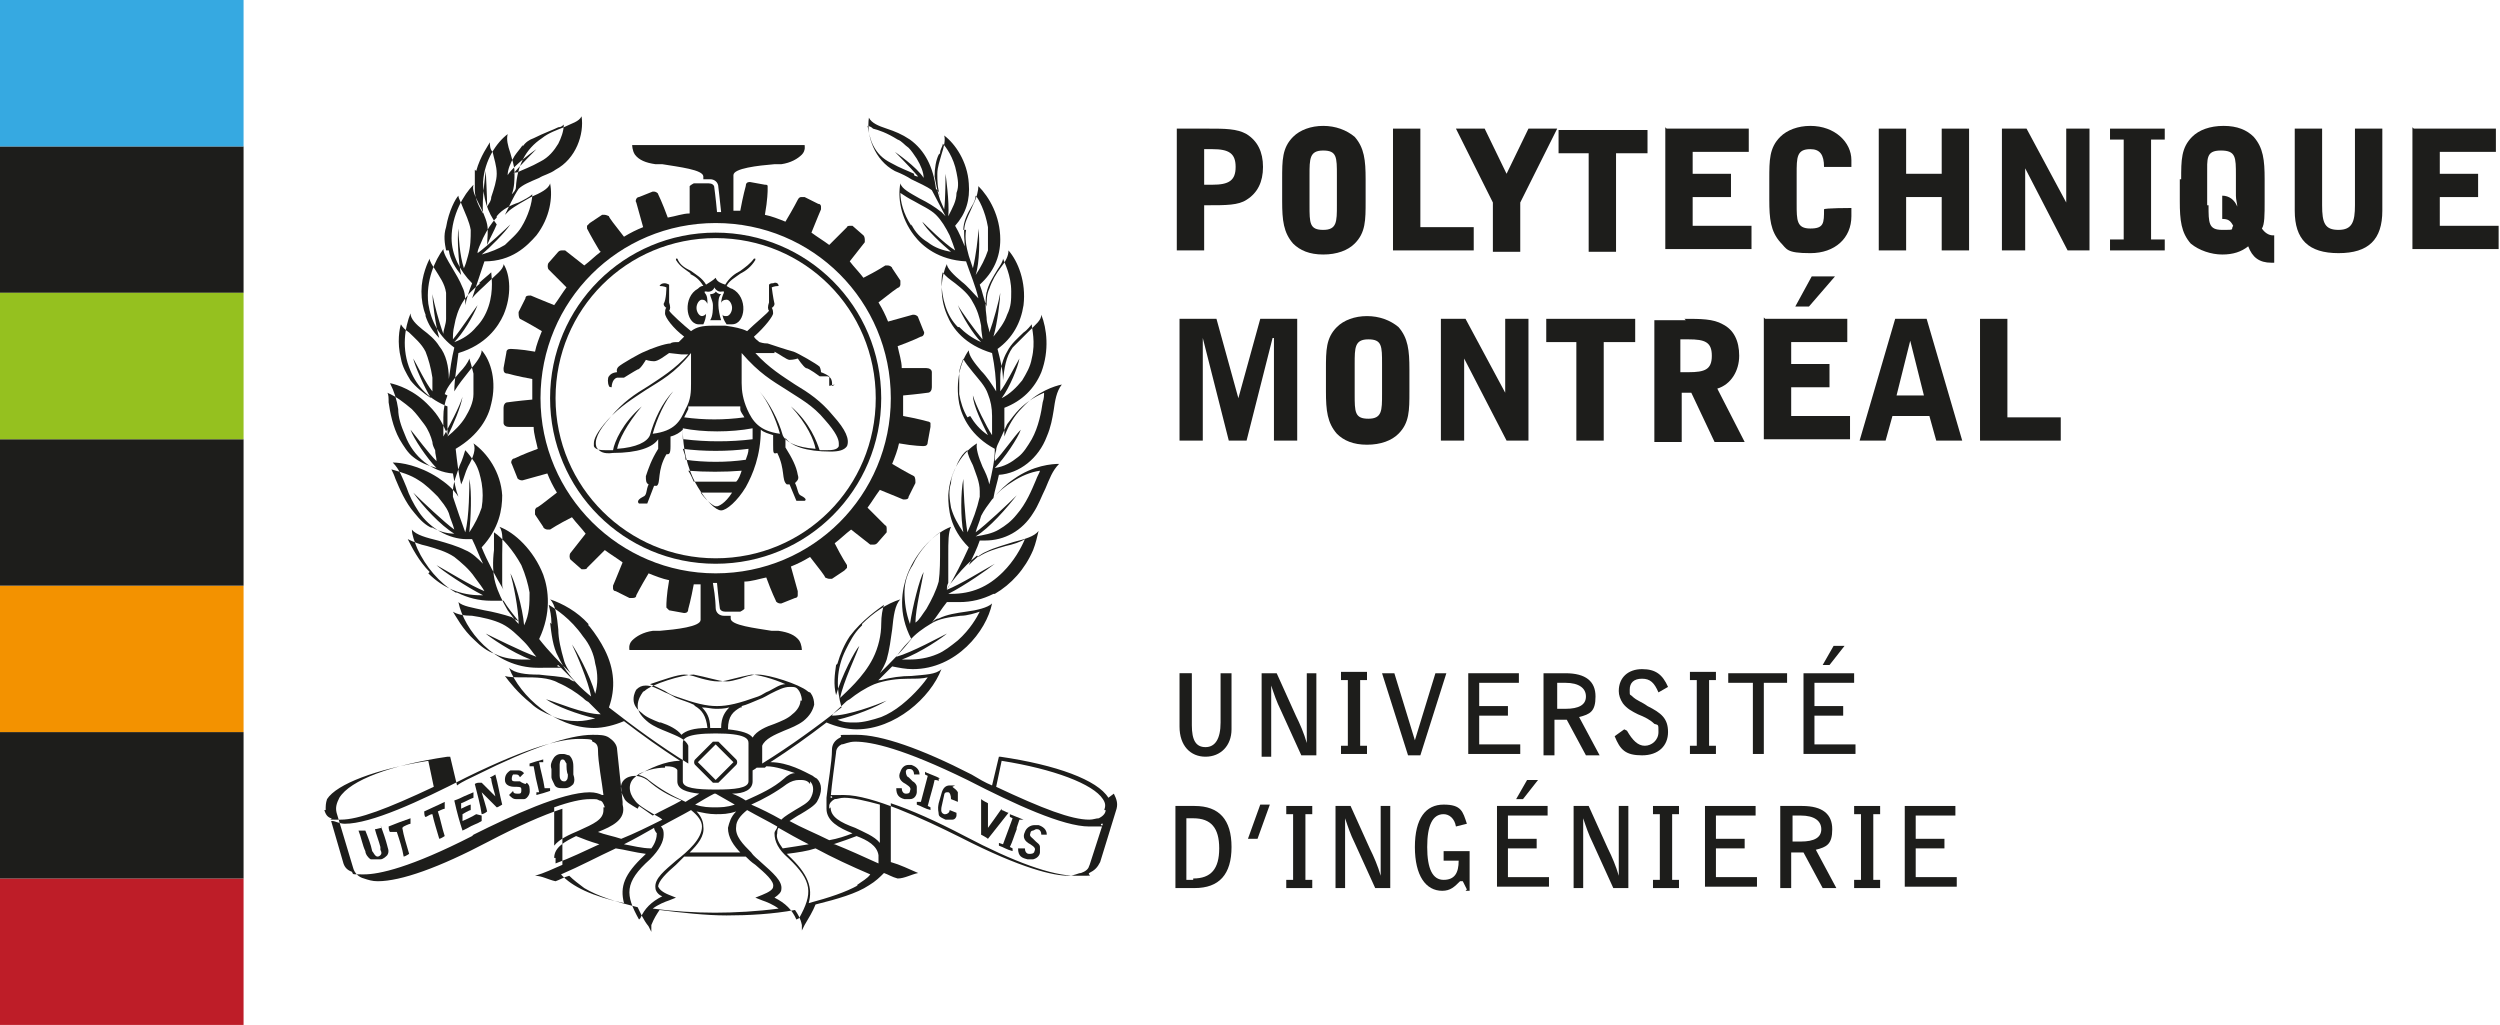 <?xml version="1.0" encoding="UTF-8"?>
<svg id="Calque_1" xmlns="http://www.w3.org/2000/svg" version="1.1" viewBox="0 0 182.7 74.9">
  <!-- Generator: Adobe Illustrator 29.3.1, SVG Export Plug-In . SVG Version: 2.1.0 Build 151)  -->
  <defs>
    <style>
      .st0 {
        fill: #be1d28;
      }

      .st1 {
        fill: #f39200;
      }

      .st2 {
        fill: #1d1d1b;
      }

      .st3 {
        fill: #36a9e1;
      }

      .st4 {
        fill: #95c11f;
      }
    </style>
  </defs>
  <rect class="st0" y="64.2" width="17.8" height="10.7"/>
  <rect class="st2" y="53.5" width="17.8" height="10.7"/>
  <rect class="st1" y="42.8" width="17.8" height="10.7"/>
  <rect class="st2" y="32.1" width="17.8" height="10.7"/>
  <rect class="st2" y="10.7" width="17.8" height="10.7"/>
  <rect class="st3" width="17.8" height="10.7"/>
  <rect class="st4" y="21.4" width="17.8" height="10.7"/>
  <g>
    <path class="st2" d="M52.3,21.3s0,0,0,0c0,.1-.2.2-.4.2,0,.2.2.5.2.8s0,.8-.2,1.1c.2,0,.4,0,.4,0,0,0,.2,0,.4,0-.1-.3-.2-.8-.2-1.1s0-.6.2-.8c-.2,0-.3-.1-.4-.2Z"/>
    <path class="st2" d="M50.4,20c.4.2.7.4,1,.9-.1,0-.2,0-.4.2-1.1.6-.9,2.5,0,2.6.1,0,.3,0,.4,0,.1-.2.2-.5.2-.8,0,.1-.2.2-.3.2-.2,0-.4-.3-.4-.6s.2-.6.4-.6.3.1.4.3c0-.3,0-.6-.2-.8,0,0,0,0,0-.1,0,0,0,0,.1,0,.4.1.6-.2.6-.3,0,0,0,0,0,0s0,0,0,0c0,0,.2.4.6.3,0,0,0,0,.1,0,0,0,0,0,0,.1-.1.2-.2.5-.2.8,0-.2.2-.3.4-.3.2,0,.4.3.4.6s-.2.6-.4.6-.3,0-.3-.2c0,.3.1.5.3.8.1,0,.3,0,.4,0,1,0,1.2-2,0-2.6-.1,0-.2-.1-.4-.2.2-.4.6-.6,1-.9.4-.2.8-.5,1.1-1,0,0,0-.1,0-.1,0,0-.1,0-.1,0-.3.4-.6.6-1,.9-.4.2-.8.5-1.1,1-.3-.1-.6-.2-.7-.5,0,0,0,0,0,0-.2.2-.4.3-.7.5-.3-.5-.7-.7-1.1-1-.4-.2-.8-.4-1-.9,0,0,0,0-.1,0,0,0,0,0,0,.1.3.5.7.7,1.1,1Z"/>
    <path class="st2" d="M60.6,28.2c0-.1,0-.5,0-.7-.3-.2-.6-.3-.6-.3,0,0,0-.2-.1-.4-.2-.2-1.6-1-1.9-1.1-.4-.1-1.6-.5-1.9-.6-.1,0-.3,0-.6-.1-.1-.1-.3-.2-.4-.4.8-.7,1.4-1.5,1.4-1.7,0-.3-.1-.4-.1-.4,0,0,.2-.1.2-.3-.1-.4-.2-1.2-.2-1.2,0,0,.2-.1.5-.1,0-.2-.2-.3-.4-.2-.1,0-.2,0-.3.1,0,0,0,.3,0,.4s0,.7,0,.9c-.1.3-.1.5,0,.6,0,.1-1.1,1-1.6,1.5-.4-.2-.9-.3-1.6-.4h0s-.4,0-.4,0h-.5c-.8,0-1.2.1-1.6.4-.5-.4-1.5-1.3-1.6-1.5.1-.1.1-.3,0-.6,0-.2,0-.8,0-.9s0-.3,0-.4c0,0-.2-.1-.3-.1-.1,0-.3,0-.4.2.3,0,.5.1.5.1,0,0,0,.9-.2,1.2,0,.2.2.3.2.3,0,0-.1,0-.1.4,0,.3.6,1.1,1.4,1.7-.1.1-.2.2-.4.4-.3,0-.5,0-.6.1-.4,0-1.5.4-1.9.6-.3.1-1.7.9-1.9,1.1-.2.2-.1.4-.1.4,0,0-.4,0-.6.3-.1.1-.1.5,0,.7,0,.1.2.1.2.1,0,0,0-.6.4-.7.3,0,.5,0,.5,0,0,0,.8-.5,1-.6.2,0,.6-.7.6-.7,0,0,.3.1.6.1s.8-.4,1.1-.6h0c0,0,.9.1.9.1,0,0,.1,0,.2,0s.2,0,.3,0c-1,1.1-2,1.7-2.9,2.3-1,.6-1.9,1.2-2.8,2.3-.9,1-1.2,1.7-1,2.2.2.3.5.5,1.2.4,1.8,0,2.9-.4,3.3-1,0,.2,0,.4,0,.7-.5.8-.7,1.4-.9,2,0,.3,0,.5.2.6-.2.4-.1.8-.4.9-.6.3-.3.5-.3.5h.6c0,0,.5-1.3.5-1.3,0,0,0,0,.2,0,.3-.2,0-1.1.7-2.3.2,0,.3,0,.3-.6,0-.2,0-.5,0-.7.4-.1.7-.3.9-.5,0,1.9.6,3.4,1.1,4.2.6,1,1.3,1.7,1.7,1.7s1.2-.7,1.8-1.7c.5-.9,1.1-2.3,1.1-4.2.2.2.6.3.9.4,0,.3,0,.5,0,.7,0,.6,0,.7.3.6.6,1.2.3,2,.7,2.3,0,0,.2,0,.2,0l.5,1.2h.6c0,0,.3-.1-.3-.4-.2-.1-.2-.5-.4-.9.2-.2.3-.3.2-.6-.1-.6-.4-1.2-.9-2,0-.2,0-.5,0-.7.4.6,1.5,1,3.3,1,.6,0,1-.1,1.2-.4.2-.5-.1-1.2-1-2.2-.9-1.1-1.8-1.7-2.8-2.3-.9-.6-1.9-1.2-2.9-2.3.2,0,.4,0,.5,0h.9s0-.1,0-.1c.4.2.9.6,1.1.6.3,0,.6-.1.6-.1,0,0,.4.6.6.7.2,0,1,.6,1,.6,0,0,.2,0,.5,0,.5,0,.4.7.4.7,0,0,.1,0,.2-.1ZM52.3,29.7c.6,0,1.1,0,1.6,0h.2c0,0,0,.2,0,.2,0,.2.2.4.3.6-1.5.2-2.9.2-4.4,0,.1-.2.2-.4.3-.6,0,0,0-.1,0-.2h.2c.5,0,1,0,1.6,0ZM49.9,32.1c0-.3,0-.5,0-.8,1.5.3,3.5.3,5.1,0,0,.3,0,.6,0,.8-1.6.2-3.4.2-5,0ZM54.7,32.8c0,.3-.1.5-.2.8-1.4.2-3,.2-4.4,0,0-.3-.1-.5-.2-.8,1.5.2,3.3.2,4.8,0ZM45.1,32.8c.1-.6.7-1.8,1.8-3.1,0,0,0,0,0,0,0,0,0,0,0,0-1.4,1.2-2,2.6-2.1,3.2-.1,0-.3,0-.5,0-.3,0-.8,0-.9-.3,0,0,0,0,0-.2,0-.3.2-.8,1-1.7.9-1,1.9-1.6,2.8-2.2,1.1-.7,2.1-1.2,3.3-2.7,0,.2,0,.5,0,.6,0,.3,0,.5,0,.8,0,.3,0,.5,0,.8,0,.6,0,1.2-.4,1.9-.4.9-.8,1.6-2.4,1.8.3-1.1.9-2.4,1.5-3.1,0,0,0,0,0,0,0,0,0,0,0,0-.8.8-1.4,2.1-1.7,3.2,0,0,0,0,0,0-.2.5-1,.9-2.4,1ZM52.3,37c-.1,0-.6-.3-1.1-1,.7,0,1.6,0,2.3,0-.5.8-1,1-1.1,1ZM53.9,35.2c-1.1,0-2.1,0-3.2,0-.1-.2-.2-.5-.4-.8,1.2.1,2.7.1,3.9,0-.1.3-.2.6-.4.8ZM57.5,28.5c.9.6,1.9,1.1,2.8,2.2.8.9,1,1.4,1,1.7s0,.1,0,.2c-.1.3-.6.3-.9.3-.2,0-.3,0-.5,0-.2-.6-.7-2-2.1-3.2,0,0,0,0,0,0,0,0,0,0,0,0,1.2,1.3,1.7,2.5,1.8,3.1-1.4-.1-2.2-.5-2.4-1s0,0,0,0c-.3-1.1-1-2.4-1.7-3.2,0,0,0,0,0,0,0,0,0,0,0,0,.6.7,1.2,2,1.5,3.1-1.5-.2-2-.9-2.4-1.8-.3-.7-.4-1.3-.4-1.9s0-.5,0-.8c0-.3,0-.5,0-.8s0-.4,0-.6c1.3,1.5,2.2,2,3.3,2.7Z"/>
    <path class="st2" d="M52.3,17c-6.7,0-12.1,5.4-12.1,12.1s5.4,12.1,12.1,12.1,12.1-5.4,12.1-12.1-5.4-12.1-12.1-12.1ZM52.3,40.8c-6.4,0-11.7-5.2-11.7-11.7s5.2-11.7,11.7-11.7,11.7,5.2,11.7,11.7-5.2,11.7-11.7,11.7Z"/>
    <path class="st2" d="M52.1,57.2c0,0,.1,0,.2,0s.2,0,.2,0l1.3-1.3c.1-.1.1-.3,0-.4l-1.3-1.3c0,0-.1,0-.2,0s-.2,0-.2,0l-1.3,1.3c-.1.1-.1.3,0,.4l1.3,1.3ZM52.3,54.4l1.3,1.3-1.3,1.3-1.3-1.3,1.3-1.3Z"/>
    <path class="st2" d="M43.9,18.4c-.4.3-.8.7-1.2,1-.9-.7-1.4-1.1-1.4-1.1,0,0-.1,0-.2,0s-.2,0-.3.1l-.7.8c-.1.1-.1.4,0,.5,0,0,.5.5,1.3,1.3-.3.4-.6.9-.9,1.3-1-.4-1.7-.7-1.7-.7,0,0,0,0-.1,0-.1,0-.3,0-.3.2l-.5,1c0,.2,0,.4.1.5,0,0,.6.3,1.6.9-.2.5-.4,1-.5,1.5-1.1-.2-1.8-.2-1.8-.2,0,0,0,0,0,0-.2,0-.3.1-.3.3l-.2,1.1c0,.2,0,.4.3.4,0,0,.7.2,1.8.4,0,.5,0,1,0,1.5-1.1.1-1.8.2-1.8.2-.2,0-.3.2-.3.4v1.1c0,.2.2.3.4.3h0s.7,0,1.8,0c0,.5.2,1.1.3,1.6-1.1.4-1.7.7-1.7.7-.2,0-.3.3-.2.4l.4,1c0,.1.2.2.3.2s0,0,.1,0c0,0,.7-.2,1.8-.5.2.5.4.9.7,1.4-.9.7-1.4,1.1-1.5,1.1,0,0-.1.1-.1.2,0,0,0,.2,0,.3l.6.9c0,.1.2.2.3.2s.1,0,.2,0c0,0,.6-.4,1.6-.9.3.4.7.8,1,1.2-.7.9-1.1,1.4-1.1,1.4-.1.1-.1.4,0,.5l.8.7c0,0,.2,0,.2,0s.2,0,.2-.1c0,0,.5-.5,1.3-1.3.4.3.9.6,1.3.9-.4,1-.7,1.7-.7,1.7,0,0,0,.2,0,.2,0,0,0,.2.2.2l1,.5c0,0,.1,0,.2,0,.1,0,.3,0,.3-.2,0,0,.3-.6.9-1.6.5.2,1,.4,1.5.5-.2,1.1-.2,1.8-.2,1.8,0,0,0,.2,0,.2,0,0,.1.1.2.2l1.1.2s0,0,0,0c.2,0,.3-.1.3-.3,0,0,.2-.7.4-1.8.2,0,.3,0,.5,0v2.6c0,.5-1.8.7-3,.8h-.5c-.7.1-1.2.4-1.5.7-.3.3-.2.7-.2.7h12.6s0-.4-.2-.7c-.3-.4-.8-.6-1.5-.7h-.5c-1.2-.2-3-.4-3-.9v-.2h-.5s0,0,0,0c-.3,0-.6-.2-.6-.6,0,0,0-.7-.2-1.8,0,0,.2,0,.3,0,.1,1.1.2,1.8.2,1.8,0,.2.2.3.4.3h1.1c0,0,.2-.1.3-.2,0,0,0-.1,0-.2,0,0,0-.7,0-1.8.5,0,1.1-.2,1.6-.3.4,1.1.7,1.7.7,1.7,0,.1.2.2.3.2s0,0,.1,0l1-.4c0,0,.2,0,.2-.2s0-.2,0-.3c0,0-.2-.7-.5-1.8.5-.2.9-.4,1.4-.7.7.9,1.1,1.4,1.1,1.5,0,0,.2.1.3.1s.1,0,.2,0l.9-.6c0,0,.1-.1.2-.2,0,0,0-.2,0-.2,0,0-.4-.6-.9-1.6.4-.3.8-.7,1.2-1,.9.7,1.4,1.1,1.4,1.1,0,0,.1,0,.2,0s.2,0,.3-.1l.7-.8c0,0,0-.2,0-.3,0,0,0-.2-.1-.2,0,0-.5-.5-1.3-1.3.3-.4.6-.9.9-1.3,1,.4,1.7.7,1.7.7,0,0,0,0,.1,0,.1,0,.3,0,.3-.2l.5-1c0-.2,0-.4-.1-.5,0,0-.6-.3-1.6-.9.2-.5.4-1,.5-1.5,1.1.2,1.8.2,1.8.2,0,0,0,0,0,0,.2,0,.3-.1.3-.3l.2-1.1c0,0,0-.2,0-.3,0,0-.1-.1-.2-.1,0,0-.7-.2-1.8-.4,0-.5,0-1,0-1.5,1.1-.1,1.8-.2,1.8-.2.2,0,.3-.2.3-.4v-1.1c0-.2-.2-.3-.4-.3s0,0,0,0c0,0-.7,0-1.8,0,0-.5-.2-1.1-.3-1.6,1.1-.4,1.7-.7,1.7-.7.2,0,.3-.3.2-.4l-.4-1c0-.1-.2-.2-.3-.2s0,0-.1,0c0,0-.7.2-1.8.5-.2-.5-.4-.9-.7-1.4.9-.7,1.4-1.1,1.5-1.1,0,0,.1-.1.1-.2,0,0,0-.2,0-.3l-.6-.9c0-.1-.2-.2-.3-.2s-.1,0-.2,0c0,0-.6.4-1.6.9-.3-.4-.7-.8-1-1.2.7-.9,1.1-1.4,1.1-1.4,0,0,0-.1,0-.2,0,0,0-.2-.1-.3l-.8-.7c0,0-.2,0-.2,0s-.2,0-.2.1c0,0-.5.5-1.3,1.3-.4-.3-.9-.6-1.3-.9.4-1,.7-1.7.7-1.7,0,0,0-.2,0-.2,0,0,0-.2-.2-.2l-1-.5c0,0-.1,0-.2,0-.1,0-.2,0-.3.2,0,0-.3.6-.9,1.6-.5-.2-1-.4-1.5-.5.2-1.1.2-1.8.2-1.8,0,0,0-.2,0-.3s-.1-.1-.2-.1l-1.1-.2s0,0,0,0c-.2,0-.3.1-.3.3,0,0-.2.7-.4,1.8-.2,0-.3,0-.5,0v-2.6c0-.5,1.8-.7,3-.8h.5c.7-.1,1.2-.4,1.5-.7.3-.3.2-.7.2-.7h-12.6s0,.4.2.7c.3.4.8.6,1.5.7h.5c1.2.2,3,.4,3,.9v.2h.5s0,0,0,0c.3,0,.6.2.6.6,0,0,.1.8.2,1.8,0,0-.2,0-.3,0-.1-1.1-.2-1.8-.2-1.8,0-.2-.2-.3-.4-.3h-1.1c0,0-.2.1-.3.2,0,0,0,.1,0,.2,0,0,0,.7,0,1.8-.5,0-1,.2-1.6.3-.4-1.1-.7-1.7-.7-1.7,0-.1-.2-.2-.3-.2s0,0-.1,0l-1,.4c-.2,0-.3.3-.2.4,0,0,.2.7.5,1.8-.5.2-.9.4-1.4.7-.7-.9-1.1-1.4-1.1-1.5,0,0-.2-.1-.3-.1s-.1,0-.2,0l-.9.6c0,0-.1.1-.2.2,0,0,0,.2,0,.2,0,0,.3.6.9,1.6ZM52.3,41.9c-7,0-12.8-5.7-12.8-12.8s5.7-12.8,12.8-12.8,12.8,5.7,12.8,12.8-5.7,12.8-12.8,12.8Z"/>
    <path class="st2" d="M40,57.6c0,0-.2,0-.2,0h0s0,0,0,0c-.1-.7-.3-1.3-.4-1.9h0s0,0,0,0c.1,0,.2,0,.3,0,0,0,0-.1,0-.2-.4.1-.7.2-1,.3h0c0,0,0,.1,0,.2h.3c0,0,0,0,0,0,.1.6.2,1.1.4,1.9h0s0,0,0,0c0,0-.1,0-.2,0h0s0,0,0,0c0,0,0,.1,0,.2.4-.1.7-.2,1-.3,0,0,0-.1,0-.2h0Z"/>
    <path class="st2" d="M41.9,56h0c0-.5-.2-.7-.3-.8-.1,0-.3-.1-.4-.1s-.1,0-.2,0c-.3,0-.5.2-.6.4-.1.2-.2.4-.1.7,0,0,0,.2,0,.3v.3c0,.1.1.3.2.5.1.3.4.3.6.3s.1,0,.2,0c.3,0,.5-.2.6-.3.1-.2.1-.4,0-.7,0-.2,0-.3,0-.4ZM41.2,57.1s0,0,0,0c-.2,0-.3-.2-.3-.4,0-.1,0-.2,0-.3h0c0-.2,0-.4,0-.5h0c0,0,0-.4.2-.4,0,0,0,0,0,0,.2,0,.2.2.3.3h0c0,.3,0,.6.1.8,0,.2,0,.4-.2.5Z"/>
    <path class="st2" d="M35.9,56.9c0,.3.3,1.2.3,1.3h0s0,0,0,0h0s0,0-.7-.7c-.1-.1-.2-.2-.3-.3,0,0-.1,0-.2,0,0,0-.2,0-.3.1.2.8.4,1.5.5,2.2.1,0,.3-.1.4-.2,0-.1-.4-1.4-.4-1.4h0s0,0,0,0c0,0,0,0,.5.5.3.3.5.5.6.6.1,0,.2-.1.4-.2-.2-.8-.3-1.5-.5-2.2,0,0-.3.2-.4.2Z"/>
    <path class="st2" d="M38.4,57.3c0,0-.3-.1-.4-.2h-.3c-.2,0-.3,0-.3-.2,0,0,0-.2.1-.3,0,0,0,0,.1,0,0,0,0,0,.1,0,.1,0,.2,0,.3.2l.3-.3c-.2-.2-.3-.2-.5-.2s-.2,0-.3,0c0,0-.2,0-.2,0,0,0,0,0,0,0h0c-.3.2-.4.4-.4.7,0,.4.4.5.7.5.4,0,.5,0,.5.2,0,.2,0,.3-.2.3h0s0,0,0,0c0,0,0,0-.1,0-.1,0-.3,0-.3-.2l-.3.3c.2.2.3.3.5.3s.2,0,.4,0c0,0,.1,0,.2,0h0c0,0,.1,0,.2-.1.3-.3.2-.6.2-.7,0-.2-.1-.3-.2-.4Z"/>
    <path class="st2" d="M27.9,60.5c-.1,0-.4.1-.5.1.1.4.3.9.4,1.3v.2c.1.2.1.3,0,.4,0,0-.1.1-.2.1h0s0,0,0,0c-.2,0-.3-.3-.4-.4-.1-.5-.3-1-.5-1.5-.2,0-.3,0-.5,0,.2.5.3,1.1.5,1.5,0,.2.2.5.4.6.1,0,.2,0,.4,0s.2,0,.3,0c.2,0,.4-.2.5-.3.2-.3,0-.6,0-.7-.1-.4-.3-1-.5-1.5Z"/>
    <path class="st2" d="M29.5,60.4h0c0,0,.4-.2.5-.2v-.4c-.6.2-1.1.4-1.6.6,0,0,0,.3.1.4,0,0,.2,0,.2,0,0,0,.2,0,.3,0h0s0,0,0,0c.2.6.4,1.2.5,1.8.1,0,.4-.2.4-.2-.2-.7-.4-1.3-.5-1.9h0Z"/>
    <path class="st2" d="M32.5,59h0c0,0,0-.3,0-.4-.6.3-1.1.5-1.5.7,0,0,0,.4.1.4h0c.1,0,.3-.2.5-.2h0s0,0,0,0c.1.5.3,1.1.5,1.8.1,0,.4-.2.4-.2-.2-.6-.3-1.2-.5-1.8h0s0,0,0,0c0,0,.4-.2.5-.2Z"/>
    <path class="st2" d="M34.8,59.5c-.3.2-1,.5-1,.5h0s0-.2,0-.2c0-.1,0-.2,0-.3h0s0,0,0,0c0,0,.5-.3.6-.3,0,0,0-.3,0-.4-.1,0-.7.3-.7.3h0s0,0,0,0c0,0,0-.1,0-.2v-.2s0,0,0,0c.3-.1.6-.3.9-.4v-.2c0,0,0-.2,0-.2-.2.1-.5.2-.7.3h0c-.2.1-.4.2-.7.3.2.9.4,1.6.6,2.2l.4-.2c.3-.2.7-.3,1-.5h0c0-.2,0-.3,0-.4Z"/>
    <path class="st2" d="M68.7,56.9c-.3-.2-1-.4-1.1-.5v.2s.2.1.2.1h0s-.5,1.9-.5,1.9h0s-.3,0-.3,0v.2c.3.1.6.3,1,.4v-.2s-.2-.1-.2-.1h0s0,0,0,0c.2-.8.4-1.4.5-1.9h0s0,0,0,0c0,0,.3,0,.3.1v-.2Z"/>
    <path class="st2" d="M73.2,59.1c-.2.3-1,1.4-1,1.4h0s0,0,0,0c0,0,0-1.4,0-1.8,0,0-.4-.2-.5-.3,0,.1,0,1.9,0,2.6,0,0,.4.2.5.3l1.5-1.9c-.1,0-.4-.2-.5-.2Z"/>
    <path class="st2" d="M74.3,60.5l.2-.6h.3c0,.1,0,0,0,0l-1-.4v.2c0,0,.2.1.2.1h0s-.7,1.9-.7,1.9h0s-.3-.1-.3-.1c0,0,0,.1,0,.2.3.1.6.3,1,.4v-.2c0,0-.2-.1-.2-.1h0c.2-.4.3-.8.5-1.3Z"/>
    <path class="st2" d="M69.8,57.4c-.1,0-.3,0-.4,0h0c-.3,0-.5.2-.6.6l-.2.7c-.1.5,0,.6,0,.8,0,.2.3.3.5.4,0,0,.2,0,.3,0h0c0,0,.1,0,.2,0,.2,0,.3-.2.3-.3h0c0,0,0-.1,0-.2l-.5-.2c0,.2-.2.3-.3.3,0,0,0,0-.1,0-.3-.1-.2-.4-.2-.5l.2-.9c0,0,0-.2.2-.2,0,0,0,0,0,0h0s0,0,.1,0c.1,0,.2.2.2.5l.5.2c0-.2,0-.5,0-.7-.1-.2-.3-.3-.4-.4Z"/>
    <path class="st2" d="M75.7,60.6h0s0,0,.1,0c.2,0,.3.2.3.4h.4c0-.4-.3-.6-.6-.7,0,0-.2,0-.3,0h0c-.3,0-.6.2-.7.5-.2.4,0,.7.4.9.3.2.4.3.3.5,0,.1-.1.2-.3.2,0,0,0,0-.1,0-.2,0-.3-.2-.3-.4h-.5c0,.6.3.7.7.8,0,0,.2,0,.2,0h0c0,0,.1,0,.2,0,.4-.1.5-.4.5-.5,0-.2,0-.4,0-.4,0-.2-.2-.3-.3-.4l-.2-.2c-.1-.1-.3-.2-.2-.4,0,0,0-.2.2-.2Z"/>
    <path class="st2" d="M66.6,57l-.2-.2c-.1,0-.2-.2-.2-.4h0s0-.2.2-.2c0,0,0,0,.1,0,.2,0,.3.2.3.4h.4c0-.4-.3-.6-.6-.7,0,0-.2,0-.2,0h0c-.3,0-.5.2-.6.5-.2.4,0,.7.4.9.3.2.4.3.3.5,0,.2-.2.2-.3.2h0s0,0,0,0c-.2,0-.3-.2-.3-.4h-.4c0,.5.2.7.6.8,0,0,.2,0,.2,0h0c0,0,.1,0,.2,0,.4,0,.5-.4.5-.5,0-.2,0-.4,0-.4,0-.1-.1-.3-.3-.4Z"/>
    <path class="st2" d="M81,58.3c-.8-1.3-3.8-2.4-7.9-3h-.1s-.5,2.1-.5,2.1h0c-.5-.2-1-.5-1.5-.8-3.7-1.9-6.6-2.9-8.4-2.9s-.9,0-1.2.2c-.4.2-.6.5-.6.9,0,.9-.3,2.5-.4,3.5v.3c0,.1,0,.2,0,.3,0,0,0,.1,0,.2h0c0,.9.9,1.4,1.9,1.8-.5.2-1.1.4-1.7.5-1-.5-2-.9-2.9-1.4.3-.2.6-.4.8-.5.5-.3,1-.6,1.2-.9.4-.7.4-1.3,0-1.7,0,0-.2-.1-.3-.2h0s0,0,0,0c-.6-.3-1.8-1-3.1-1,1.4-.9,2.8-1.9,4.1-2.9.7.3,1.5.5,2.2.5,2.8,0,5.4-2.3,6.2-4.4-.4.4-1.2.4-2.2.5h0c-.7,0-1.5.1-2.2.3-.2,0-.3,0-.4.2.4-.4.8-.8,1.2-1.2.5.1,1,.2,1.5.2,3.2,0,5.4-2.8,5.8-4.8-.3.3-1.1.5-1.9.6-.7.1-1.4.2-2,.5-.2,0-.4.2-.5.3.4-.5.7-1,1.1-1.5.3,0,.6,0,.9,0h0c.9,0,1.7-.2,2.5-.6,0,0,0,0,0,0,0,0,0,0,0,0h0s0,0,0,0c0,0,0,0,.1,0,0,0,0,0,0,0,0,0,0,0,0,0,1.2-.7,2.2-1.8,2.8-3.2.2-.5.3-1,.4-1.4-.3.4-1,.6-1.8.8-.6.2-1.4.4-2,.7-.5.2-.9.6-1.3,1,.3-.6.6-1.2.8-1.8.1,0,.2,0,.4,0,1.4,0,2.7-.7,3.5-2,.4-.6.6-1.2.9-1.8.3-.7.5-1.3,1-1.8-.5,0-1.9.1-3.3,1.1-.6.4-1.1.9-1.5,1.4.1-.6.3-1.2.4-1.7,1.5-.1,2.9-1.2,3.5-2.8.3-.7.4-1.3.5-1.9h0c.1-.7.2-1.4.6-1.9-.5.1-1.8.5-2.9,1.7-.6.6-1,1.3-1.3,2.1,0-.7,0-1.4,0-2.1,1.3-.5,2.2-1.4,2.7-2.6.6-1.6.4-3.2,0-4.2,0,.4-.4.7-.9,1.2h0c-.4.4-.8.8-1.2,1.2-.5.7-.6,1.5-.7,2.4,0-.8-.2-1.5-.4-2.3,1.1-.8,1.7-1.9,1.9-3.2.2-1.7-.4-3.2-1.1-4,0,.4-.2.8-.6,1.3-.3.4-.6.9-.8,1.5-.2.4-.2.9-.2,1.3-.2-.5-.3-1.1-.5-1.6,1-.9,1.5-2,1.5-3.3,0-1.7-.8-3.1-1.6-3.9,0,.3-.1.8-.4,1.4-.2.5-.5,1-.6,1.5-.1.5,0,1,0,1.5-.2-.5-.4-1-.7-1.5.8-.9,1.1-1.9,1-3.1-.1-1.6-1-2.9-1.8-3.5.1.3,0,.8-.2,1.4h0c-.1.4-.3.9-.3,1.4,0,.5,0,1,.2,1.6,0-.2-.2-.4-.3-.5-.2-1.6-.8-2.8-1.9-3.6-.6-.4-1.1-.6-1.7-.8-.6-.2-1.1-.4-1.3-.8-.2,1.3.4,3.1,1.9,3.9.5.2.9.4,1.2.6.6.3,1.1.5,1.5.8.3.6.7,1.3,1,1.9,0,0-.1-.1-.2-.2,0,0,0,0-.1-.1-.5-.4-1-.7-1.6-1h0c-.7-.4-1.3-.7-1.4-1.1-.2,1,0,2.5,1,3.8.6.8,1.8,1.8,3.8,1.9.3.9.7,1.8.9,2.7-.4-.4-.8-.9-1.2-1.2h0c-.6-.5-1.1-1-1.1-1.3-.4.8-.6,2.3,0,3.7.4,1,1.3,2.2,3.3,2.8.2,1,.3,1.9.3,2.8,0,0,0,0,0,0-.3-.5-.7-1.1-1.1-1.5-.5-.6-.9-1.1-.9-1.5-.6.8-1,2.3-.7,3.9.2,1,.9,2.4,2.6,3.3,0,.9-.2,1.7-.4,2.6-.1-.5-.3-.9-.5-1.3h0c-.3-.7-.5-1.4-.4-1.7-1,.6-2,2-2.1,3.8,0,1,.1,2.4,1.5,3.8-.5,1.1-1,2.1-1.6,3.1,0-.2,0-.3.1-.5,0-.7,0-1.4,0-2.1,0-.9,0-1.6.2-2-1.1.4-2.5,1.7-3.2,3.5-.4,1.1-.7,2.8.3,4.7-.7.9-1.5,1.7-2.3,2.5.2-.3.4-.7.5-1,.2-.7.3-1.5.4-2.2h0c.1-1,.2-1.8.6-2.2-1,.3-2,1-2.8,1.8,0,0,0,0,0,0h0c0,0,0,0,0,.1,0,0,0,0,0,0h0s0,0-.1.1c0,0,0,0,0,0,0,0,0,0,0,0-.5.5-.8,1.1-1.1,1.7-.7,1.4-.7,2.8-.3,4.2-1.8,1.4-3.7,2.8-5.8,4.1v-1.3s0,0,0,0h0c.2-.5.9-.8,1.6-1.1.5-.2,1-.4,1.4-.7.5-.4.7-.8.8-1.2,0-.6-.3-.9-.3-.9,0,0-.1,0-.2-.1h0c-.6-.5-2.8-1.2-3.6-1.2s0,0,0,0c-.5,0-1,.2-1.3.3-.4.1-.7.2-1,.2-.3,0-.7-.1-1.1-.2-.4-.1-.8-.2-1.3-.3,0,0,0,0,0,0-.8,0-3.1.7-3.6,1.2h0c0,0-.1,0-.2.2,0,0-.3.4-.3.9,0,.4.3.8.8,1.2.4.3.9.5,1.4.7.7.3,1.3.5,1.5,1h0s0,0,0,0v1.3c-2.1-1.3-4-2.7-5.8-4.1.5-1.4.4-2.8-.3-4.2-.3-.6-.7-1.2-1.1-1.7,0,0,0,0,0,0h0s0,0-.1-.1h0s0,0,0,0c0,0,0,0,0-.1h0s0,0,0,0c-.8-.9-1.9-1.5-2.8-1.8.4.4.5,1.2.6,2.2h0c0,.7.2,1.5.4,2.2.1.4.3.7.5,1-.8-.8-1.6-1.6-2.3-2.5.9-1.9.7-3.6.3-4.7-.7-1.8-2.1-3.1-3.2-3.5.3.4.2,1.1.2,2,0,.7,0,1.4,0,2.1,0,.2,0,.3.1.5-.6-1-1.2-2.1-1.6-3.1,1.3-1.4,1.5-2.8,1.5-3.8-.1-1.7-1.1-3.1-2.1-3.8.2.4,0,1-.4,1.7h0c-.2.4-.3.9-.5,1.3-.2-.8-.3-1.7-.4-2.6,1.7-1,2.4-2.3,2.6-3.3.4-1.6,0-3.1-.7-3.9,0,.4-.4.9-.9,1.5-.4.5-.8,1-1.1,1.5,0,0,0,0,0,0,0-.9.2-1.9.3-2.8,2-.6,2.9-1.9,3.3-2.8.6-1.4.5-2.9,0-3.7,0,.4-.6.8-1.1,1.3h0c-.4.4-.9.8-1.2,1.2.3-.9.6-1.8.9-2.7,2,0,3.1-1.1,3.8-1.9,1-1.3,1.2-2.8,1-3.8-.1.4-.7.7-1.4,1h0c-.5.3-1.1.6-1.6,1,0,0,0,0-.1.1,0,0-.1.1-.2.2.3-.6.6-1.3,1-1.9.3-.3.8-.5,1.5-.8.3-.2.8-.3,1.2-.6,1.5-.8,2.1-2.6,1.9-3.9-.2.4-.7.5-1.3.8-.5.2-1.1.4-1.6.8-1.2.8-1.8,2-1.9,3.6,0,.2-.2.4-.3.5.2-.5.2-1.1.2-1.6,0-.5-.2-1-.3-1.4h0c-.2-.6-.3-1-.2-1.4-.8.6-1.7,1.9-1.8,3.5,0,1.1.3,2.2,1,3.1-.2.5-.5,1-.7,1.5,0-.5.1-1,0-1.5-.1-.5-.4-1.1-.6-1.5-.3-.6-.5-1-.4-1.4-.7.7-1.6,2.2-1.6,3.9,0,1.2.6,2.4,1.5,3.3-.2.5-.4,1.1-.5,1.6,0-.5,0-.9-.2-1.3-.2-.5-.5-1-.8-1.5-.3-.5-.6-1-.6-1.3-.6.8-1.3,2.3-1.1,4,.2,1.3.8,2.4,1.9,3.2-.2.8-.3,1.6-.4,2.3,0-.9-.2-1.8-.7-2.4-.3-.5-.8-.9-1.2-1.2h0c-.5-.4-.9-.8-.9-1.2-.4,1-.7,2.6,0,4.2.5,1.2,1.4,2.1,2.7,2.6,0,.7,0,1.4,0,2.1-.3-.8-.7-1.5-1.3-2.1-1.1-1.2-2.4-1.6-2.9-1.7.3.6.5,1.2.6,1.9h0c0,.6.2,1.2.5,1.9.6,1.6,2,2.7,3.5,2.8.1.6.2,1.2.4,1.7-.4-.6-.9-1-1.5-1.4-1.4-.9-2.7-1.1-3.3-1.1.5.5.7,1.1,1,1.8.2.6.5,1.2.9,1.8.8,1.2,2.2,2,3.5,2s.2,0,.4,0c.3.6.5,1.2.8,1.8-.4-.4-.8-.8-1.3-1-.6-.3-1.3-.5-2-.7-.8-.2-1.6-.4-1.9-.8,0,.4.2.9.4,1.4.6,1.3,1.6,2.5,2.8,3.2,0,0,0,0,0,0,0,0,0,0,0,0,0,0,0,0,.1,0,0,0,0,0,0,0h0s0,0,0,0c0,0,0,0,0,0,.8.4,1.6.6,2.5.6h0c.3,0,.6,0,.9,0,.3.5.7,1,1.1,1.5-.2-.1-.4-.2-.5-.3-.6-.2-1.4-.4-2-.5-.9-.2-1.6-.3-1.9-.6.4,2,2.6,4.8,5.8,4.8s1,0,1.5-.2c.4.4.8.8,1.2,1.2-.1,0-.3-.1-.4-.2-.7-.2-1.5-.2-2.2-.3h0c-1,0-1.8-.1-2.2-.5.8,2.1,3.4,4.4,6.2,4.4.7,0,1.5-.2,2.2-.5,1.3,1,2.7,2,4.1,2.9-1.1,0-2.3.6-3,1h0s0,0,0,0c-.1,0-.2.1-.3.2-.5.4-.5,1.1,0,1.7.2.3.7.6,1.2.9.3.2.6.3.8.5-1,.5-2,1-3,1.4-.6-.2-1.2-.3-1.7-.5,1-.4,2.1-.9,1.8-2,0,0,0-.1,0-.2-.1-1-.3-2.8-.4-3.8,0-.4-.3-.7-.6-.9-.3-.2-.7-.2-1.2-.2-1.7,0-4.6,1-8.4,2.9-.6.3-1.1.5-1.5.8h0s-.5-2.1-.5-2.1h-.2c-4.1.6-7.1,1.7-7.9,3-.2.4-.3.7-.2,1.1,0,0,0,0,0,0h0l1.2,4c.1.4.4.7.8.8.3.1.6.2,1,.2,1.7,0,4.5-1,8.1-2.9,2.1-1.1,3.9-1.9,5.4-2.4,0,1.1,0,2.4,0,3.5h0s0,0,0,0c0,0,0,0,0,0,0,.2,0,.4,0,.6-.7.3-1.3.6-2,.8.5,0,1,.3,1.5.4.3-.1.6-.3,1-.4.3.3.7.6,1.1.9,1,.6,2.3,1,3.9,1.4.2.4.4.9.8,1.4l.2.4v-.5c.2-.5.4-.8.6-1.1,1.6.2,3.4.4,4.9.4h0c1.6,0,3.4-.1,5-.4.2.3.4.6.5,1.1v.4c0,0,0,0,0,0l.2-.4c.3-.5.6-1,.8-1.5,1.6-.4,3-.8,3.9-1.4.5-.3.8-.6,1.1-.9.3.1.6.3,1,.4.5,0,1-.3,1.5-.4-.7-.3-1.3-.6-2-.8,0-.2,0-.4,0-.6s0-.1,0-.2c0-1.2,0-2.4,0-3.5,1.5.5,3.3,1.3,5.4,2.4,3.6,1.9,6.4,2.9,8.1,2.9s.8,0,1-.2c.4-.2.6-.4.8-.8l1.2-3.9h0s0,0,0,0c0,0,0,0,0,0,.1-.4,0-.7-.2-1.1ZM73.1,27.6c0-.7.2-1.4.5-1.9.3-.6.8-1,1.2-1.4h0c.3-.2.5-.5.6-.6h0s0,0,0,0c0,.3.3,1.3,0,2.5-.1.6-.4,1.1-.7,1.6-.4.5-.9,1-1.5,1.3.6-.8,1.2-2.3,1.3-2.9-.3.5-1,1.9-1.4,2.4,0-.3,0-.6,0-1ZM70.4,16.8c0-.6.3-1.2.6-1.7h0c.2-.3.3-.6.3-.8h0s0,0,0,0c.2.2.7,1.1.9,2.3,0,.6,0,1.1,0,1.7-.2.6-.5,1.2-.9,1.8.3-.9.3-2.7.2-3.4,0,.6-.2,2.1-.4,2.9-.1-.3-.2-.6-.3-.9-.2-.7-.3-1.3-.2-1.9ZM66.6,16.5c-.6-.9-.8-1.8-.8-2.4h0s0,0,0,0c.3.2.6.4,1,.6h0c.5.3,1.2.6,1.6,1,.4.4.7.9,1,1.5.2.5.3.8.4,1.1-.8-.5-2.2-1.9-2.4-2.1.3.6,1.5,1.7,2.1,2.2-.6-.1-1.2-.3-1.7-.7-.5-.3-.9-.7-1.2-1.3ZM70.2,45c.5,0,1.1-.2,1.4-.3h0s0,0,0,0c-.2.4-.7,1.3-1.6,2.1-.5.4-1,.8-1.5,1-.7.3-1.4.4-2.1.4s-.3,0-.5,0c1.4-.5,3.1-1.7,3.3-1.9-.4.2-2.6,1.4-3.7,1.7.2-.3.5-.7.9-1.1.5-.6,1.1-1,1.6-1.3.6-.4,1.4-.5,2.2-.6ZM71.5,40.7c.6-.4,1.3-.6,2-.8h0c.5-.1,1.1-.3,1.4-.5h0s0,0,0,0c-.3.7-.8,1.6-1.6,2.4-1.1,1.1-2.3,1.6-3.8,1.6s-.1,0-.2,0c1.2-.6,2.9-1.8,3.4-2.2-.9.5-2.5,1.5-3.5,1.9.1-.3.4-.6.7-1,.5-.6,1-1.1,1.5-1.5ZM72.6,36.4c.4-.5.9-.9,1.4-1.2.6-.4,1.3-.7,2-.8h0s0,0,0,0c0,.1-.2.4-.3.7h0c-.3.7-.7,1.7-1.4,2.5-.4.5-.8.8-1.3,1.1-.5.3-1.1.4-1.7.5,1-.6,2.3-2.1,3-3-.6.6-2.3,2.2-3,2.7.1-.4.3-.8.4-1.2.2-.4.5-.8.8-1.2ZM73,32.3h0s0,0,0,0c0,0,0,0,0,0h0c.2-.4.4-.9.6-1.3h0s0,0,0,0h0s0,0,0,0h0c.3-.4.6-.8.9-1.1.5-.5,1.1-.9,1.8-1.2h0s0,0,0,0c0,.2,0,.4-.1.7h0c-.1.7-.3,1.8-.8,2.7-.3.5-.6,1-1,1.3-.5.4-1,.7-1.7.8.7-.7,1.7-2.2,1.9-2.8-.5.5-1.3,1.7-1.9,2.3,0-.3,0-.5.1-.8,0-.2.1-.4.2-.6ZM72.1,21.4c.1-.6.5-1.2.8-1.7h0c.2-.3.4-.6.4-.8h0s0,0,0,0c.1.3.6,1.2.6,2.4,0,.6,0,1.1-.3,1.7-.2.6-.6,1.1-1,1.6.3-1,.5-2.8.5-3.2-.1.6-.5,2.1-.8,2.9,0-.3-.2-.6-.2-1.1-.1-.7-.1-1.3,0-1.9ZM68.7,11.2h0c0-.3.2-.5.2-.7h0s0,0,0,0c.2.2.8,1,1,2.1.1.5.2,1,0,1.5,0,.6-.3,1.1-.6,1.7.1-1-.2-3.1-.2-3.1,0,0,0,1.9-.1,2.6-.1-.2-.2-.5-.3-.7-.2-.6-.3-1.2-.4-1.7,0-.6.1-1.2.3-1.6ZM66.8,12.7c-.4-.2-1-.4-1.7-.8-.6-.3-1-.7-1.3-1.3-.2-.4-.3-.9-.4-1.4h0s0,0,0,0c0,0,.2,0,.4.2h0c.4.1,1,.3,1.8.8.3.1.5.4.8.6.2.2.4.5.6.8.3.5.5,1,.5,1.4-.5-.8-2.1-1.9-2.1-1.9,0,0,1.1,1.1,1.7,1.8,0,0-.2,0-.3-.1h0ZM70,23.9c-.4-.4-.7-.9-.9-1.5-.4-1.2-.3-2.3-.2-2.5h0s0,0,0,0c.2.3.5.5.9.8h0c.5.4,1,.8,1.3,1.4.3.5.5,1.1.6,1.7,0,.4.1.8.1,1-.5-.6-1.6-2.1-1.8-2.5.3.8,1.1,2.1,1.7,2.7-.7-.3-1.2-.7-1.6-1.1ZM70.7,30.5c-.3-.5-.5-1.1-.6-1.7,0-.5,0-1,0-1.5,0-.4.2-.8.3-1.1h0s0,0,0,0c.1.3.4.6.7,1h0c.4.5.9,1,1.1,1.6.2.5.3,1,.3,1.6,0,.5,0,1,0,1.4-.4-.6-1.2-2.2-1.4-2.9,0,.7.7,2.1,1.1,2.9-.6-.4-1-.9-1.3-1.4ZM69.5,35.3c0-.5.3-1,.5-1.5.2-.4.4-.7.7-.9h0s0,0,0,0c0,.3.2.7.4,1.1.2.6.5,1.2.5,1.9,0,.1,0,.3,0,.4-.2.9-.5,1.7-.9,2.6-.2-1.1-.3-3.4-.3-3.9-.2,1-.2,2.9,0,3.9-.4-.6-.7-1.1-.9-1.8-.1-.6-.2-1.2,0-1.8ZM66.1,43.3c0-.7.2-1.4.6-2,.5-1.1,1.4-2,2-2.4h0s0,0,0,0c0,.3,0,.7,0,1.2,0,.8,0,1.7-.1,2.4-.2.7-.5,1.3-.9,2-.3.4-.5.8-.8,1,0-1,.5-3,.6-3.7-.3.5-.8,2.5-1,3.8-.3-.8-.4-1.6-.4-2.4ZM36.3,15.8c.4-.5,1-.8,1.6-1h0c.4-.2.8-.4,1-.6h0s0,0,0,0c0,.6-.3,1.6-.8,2.4-.3.5-.8.9-1.2,1.3-.5.3-1,.5-1.7.7.6-.5,1.7-1.6,2.1-2.2-.2.2-1.7,1.6-2.4,2.1,0-.3.2-.6.4-1.1.3-.6.6-1.1,1-1.5ZM32.6,18.3c-.1-.5-.2-1.1,0-1.7.2-1.2.7-2.1.9-2.3h0s0,0,0,0c0,.2.2.5.3.8h0c.2.5.5,1.1.6,1.7,0,.6,0,1.2-.2,1.9-.1.4-.2.7-.3.9-.3-.9-.4-2.4-.4-2.9-.1.6,0,2.5.2,3.4-.4-.5-.8-1.1-.9-1.8ZM30,27.8c-.3-.5-.6-1-.7-1.6-.3-1.2-.1-2.2,0-2.5h0s0,0,0,0c.1.2.3.4.6.6h0c.4.4.9.8,1.2,1.4.2.5.4,1.2.5,1.9,0,.4,0,.8,0,1-.5-.6-1.1-1.9-1.4-2.4.1.5.8,2.1,1.3,2.9-.6-.4-1.1-.8-1.5-1.3ZM36.1,38.9h0s0,0,0,0c.6.4,1.4,1.3,2,2.4.3.7.5,1.4.6,2,0,.8,0,1.6-.4,2.4-.1-1.3-.7-3.3-1-3.8.2.7.6,2.6.6,3.7-.2-.2-.5-.6-.8-1-.4-.7-.7-1.3-.9-2-.2-.7-.2-1.6-.1-2.4,0-.5,0-.9,0-1.2ZM33.1,35.9c0-.6.3-1.3.5-1.9.2-.4.3-.8.4-1.1h0s0,0,0,0c.2.2.5.6.7.9.3.5.4,1,.5,1.5.1.6.1,1.2,0,1.8-.2.6-.5,1.2-.9,1.8.1-1,.2-2.9,0-3.9,0,.5,0,2.8-.3,3.9-.3-.8-.6-1.7-.9-2.6,0-.1,0-.3,0-.4ZM32.5,28.8c.2-.6.7-1.1,1.1-1.6h0c.3-.3.6-.7.7-1h0s0,0,0,0c.1.3.2.7.3,1.1,0,.5,0,1,0,1.5,0,.6-.3,1.2-.6,1.7-.3.5-.8,1-1.3,1.4.4-.8,1-2.2,1.1-2.9-.2.7-1,2.2-1.4,2.9,0-.5,0-.9,0-1.4,0-.6.1-1.1.3-1.6ZM35,20.7h0c.3-.3.7-.6.9-.8h0s0,0,0,0c0,.2.2,1.3-.2,2.5-.2.6-.5,1.1-.9,1.5-.4.5-1,.9-1.6,1.1.6-.6,1.4-1.9,1.7-2.7-.3.4-1.3,1.9-1.8,2.5,0-.3,0-.6.1-1,.1-.6.3-1.2.6-1.7.3-.5.8-1,1.3-1.4ZM38.2,10.7c.2-.3.5-.5.8-.6.8-.4,1.4-.6,1.8-.8h0c.2,0,.3-.1.4-.2h0s0,0,0,0c0,.5-.2,1-.4,1.4-.3.5-.7,1-1.3,1.3-.7.4-1.3.6-1.7.8h0c-.1,0-.2,0-.3.1.6-.7,1.7-1.8,1.7-1.8,0,0-1.6,1.1-2.1,1.9,0-.4.2-.9.5-1.4.2-.3.4-.5.6-.8ZM34.8,12.5c.3-1.1.9-1.9,1-2.1h0s0,0,0,0c0,.2,0,.5.2.7h0c.1.5.3,1,.3,1.6,0,.5-.2,1.1-.4,1.7,0,.3-.2.5-.3.7,0-.7-.1-2.6-.1-2.6,0,0-.3,2.1-.2,3.1-.3-.5-.6-1.1-.6-1.7,0-.5,0-1,0-1.5ZM31.1,23c-.2-.5-.3-1.1-.3-1.7,0-1.2.5-2.2.6-2.4h0s0,0,0,0c0,.2.2.5.4.8h0c.3.5.7,1,.8,1.7,0,.6,0,1.2,0,1.9,0,.4-.2.8-.2,1.1-.3-.8-.7-2.3-.8-2.9,0,.4.2,2.2.5,3.2-.5-.5-.8-1-1-1.6ZM29.2,32.1c-.5-.9-.7-2-.8-2.7h0c0-.3,0-.6-.1-.7h0s0,0,0,0c.7.3,1.2.7,1.8,1.2.3.3.6.7.9,1.1h0,0s0,0,0,0c0,0,0,0,0,0h0c.3.4.5.9.6,1.3h0s0,0,0,0h0s0,0,0,0c0,.2.1.4.2.6,0,.3.1.5.1.8-.6-.6-1.4-1.7-1.9-2.3.2.6,1.2,2.1,1.9,2.8-.7-.2-1.2-.4-1.7-.8-.4-.3-.7-.8-1-1.3ZM31.6,38.6c-.5-.2-.9-.6-1.3-1.1-.7-.8-1.1-1.8-1.4-2.5h0c-.1-.3-.2-.5-.3-.7h0s0,0,0,0c.7.2,1.4.4,2,.8.5.3,1,.8,1.4,1.2.3.4.6.7.8,1.2.1.4.3.8.4,1.2-.7-.5-2.4-2.1-3-2.7.7,1,2,2.4,3,3-.6,0-1.2-.2-1.7-.5ZM31.4,41.8c-.8-.8-1.3-1.8-1.6-2.4h0s0,0,0,0c.4.2.9.4,1.4.5h0c.7.2,1.4.4,2,.8.5.4,1.1.9,1.5,1.5.3.4.6.8.7,1-1-.4-2.6-1.4-3.5-1.9.4.4,2.2,1.6,3.4,2.2,0,0-.1,0-.2,0-1.4,0-2.7-.5-3.8-1.6ZM36.2,47.8c-.6-.2-1.1-.6-1.5-1-.9-.8-1.4-1.8-1.6-2.1h0s0,0,0,0c.3.2.8.3,1.4.3.7.1,1.6.3,2.2.6.6.3,1.1.8,1.6,1.3.4.4.7.9.9,1.1-1.1-.4-3.3-1.5-3.7-1.7.2.2,1.9,1.4,3.3,1.9-.2,0-.3,0-.5,0-.8,0-1.5-.1-2.1-.4ZM60.6,59.1h0s0-.1,0-.2c0,0,0,0,0,0,0-.2.2-.4.4-.5.2,0,.4-.1.7-.1.6,0,1.5.2,2.6.5,0,.8,0,1.8,0,2.8-.4-.5-1.2-.8-1.8-1.1-1.1-.4-1.8-.8-1.8-1.5ZM56.8,60.9c0-.1,0-.3.1-.4.7.4,1.4.8,2.2,1.2-.6.1-1.2.2-1.9.3-.3-.4-.5-.8-.4-1.1ZM59.2,57.1c.3.3.3.8,0,1.3-.2.3-.6.5-1.1.8h0c-.3.2-.7.4-1,.7-.7-.4-1.5-.8-2.2-1.1.9-.4,1.8-.9,2.6-1.5.3-.2.6-.3.9-.3s.6,0,.8.3ZM54.3,62.3c-.7,0-1.3,0-2,0s-1.2,0-1.9,0c.6-.6,1.1-1.2,1-1.9,0-.4-.2-.8-.5-1.1.5.1.9.2,1.4.2h0c.5,0,.9,0,1.5-.2-.4.4-.5.8-.6,1.2,0,.7.4,1.3,1,1.9ZM52.3,59c-.5,0-.9,0-1.5-.2.5-.3,1-.6,1.4-.8h.1c.5.3.9.5,1.4.8-.6.2-1,.2-1.5.2ZM52.3,53.2c-.1,0-.3,0-.4,0,0-.8-.3-1.2-.6-1.5.4,0,.7.1,1,.1.3,0,.6,0,1-.1-.3.3-.6.7-.6,1.5-.1,0-.3,0-.4,0ZM52.3,53.6c2.2,0,2.4.4,2.4.7v2.8c0,.5-1,.6-2.4.6-1.4,0-2.4-.1-2.4-.6v-2.8c0-.3.2-.7,2.4-.7ZM56,56c.7,0,1.5.3,2.1.5-.3,0-.6.2-.8.4-.8.7-1.7,1.1-2.8,1.6-.3-.2-.7-.4-1-.5.9,0,1.5-.3,1.5-.9v-.8c0,0,.2-.1.3-.2.2,0,.4,0,.6,0ZM63.9,50c.8-.3,1.7-.4,2.5-.4.6,0,1,0,1.4-.1h0s0,0,0,0c-.2.3-.9,1.2-1.9,2-.5.4-1,.7-1.5.9-.6.2-1.3.4-1.9.4s-.8,0-1.3-.2c1.3-.3,2.8-.9,3.6-1.4-.7.3-2.8,1.1-4,1.1.1-.2.5-.5.9-.9.1-.1.2-.2.4-.3.5-.4,1.1-.8,1.8-1.1ZM61.2,48.5c.2-.7.5-1.4.9-2,.9-1.2,2.1-2,2.5-2.3h0s0,0,0,0c-.1.3-.2.8-.2,1.4,0,.8-.2,1.7-.6,2.5-.7,1.4-2,2.5-2.4,2.9.2-1.1,1.2-3.2,1.4-3.8-.3.3-1.3,2.2-1.7,3.6-.2-.8-.1-1.5,0-2.2ZM58.5,51.2c0,.3-.2.7-.6,1-.3.3-.8.5-1.3.7-.6.2-1.3.5-1.6,1-.2-.3-.8-.5-1.8-.6,0-1,.4-1.3.9-1.6h.1c0-.1,0-.1,0-.1.4-.1.8-.3,1.3-.5.3-.1.6-.3.8-.4.6-.3,1-.5,1.4-.5s.5,0,.7.3c0,0,.2.3.2.7ZM50,49.3h0c.5,0,.9.2,1.3.3.4.1.8.2,1.2.2h0c.4,0,.7-.1,1.1-.2.4-.1.8-.2,1.3-.3h0c.5,0,1.6.3,2.5.7-.4,0-.8.3-1.2.5-.3.1-.5.3-.8.4-1.4.5-2.2.7-3,.7-.8,0-1.6-.2-3-.7-.3-.1-.5-.2-.8-.4-.4-.2-.8-.4-1.1-.5.9-.3,2-.7,2.5-.7ZM48.2,52.8c-.5-.2-1-.4-1.3-.7-.4-.3-.6-.6-.6-1,0-.4.2-.7.2-.7.2-.2.4-.3.7-.3.4,0,.8.2,1.4.5.3.1.6.3.8.4.5.2.9.3,1.3.5h0s.1.1.1.1c.5.3.8.7.9,1.6-1,0-1.6.2-1.9.5-.3-.4-.9-.7-1.5-.9ZM40.3,45.6c0-.6-.1-1-.2-1.4h0s0,0,0,0c.5.3,1.6,1,2.5,2.3.5.6.8,1.3.9,2,.2.7.2,1.5,0,2.2-.4-1.4-1.4-3.2-1.7-3.6.3.6,1.2,2.7,1.4,3.8-.5-.4-1.7-1.4-2.4-2.9-.4-.7-.5-1.7-.6-2.5ZM42.2,52.7c-.6,0-1.3-.1-1.9-.4-.5-.2-1.1-.5-1.5-.9-1-.8-1.6-1.6-1.9-2h0s0,0,0,0c.3.1.8.1,1.4.1.8,0,1.8,0,2.5.4.7.3,1.3.7,1.8,1.1.1.1.2.2.4.3.4.4.7.7.9.9-1.2,0-3.3-.9-4-1.1.7.5,2.3,1.1,3.6,1.4-.4.1-.8.2-1.3.2ZM48.6,56c.2,0,.5,0,.7.1,0,0,.2.1.2.2v.8c0,.6.7.8,1.6.9-.3.2-.7.4-1,.6h0c-1.1-.5-1.8-.9-2.7-1.6-.2-.2-.5-.3-.8-.4.6-.3,1.3-.5,2-.5ZM46.6,59.1h0c-.5-.3-.9-.5-1-.8-.3-.5-.3-1,0-1.3.2-.2.5-.3.8-.3s.6.1.9.3c.8.7,1.5,1.1,2.5,1.5-.7.4-1.4.7-2.1,1.1-.3-.2-.7-.5-1-.7ZM47.8,60.5c0,.1.1.3.2.4,0,.3-.1.7-.4,1.1-.7,0-1.4-.2-2-.3.8-.4,1.5-.8,2.2-1.2ZM44.1,59c0,0,0,.2,0,.2h0s0,0,0,0c0,.7-.7,1-1.8,1.5-.7.3-1.4.6-1.8,1.1,0-.9,0-1.9,0-2.8,1.1-.4,2-.6,2.6-.6s.5,0,.7.1c.2,0,.3.2.4.5h0ZM23.8,59.2c0-.3,0-.5.1-.8.7-1.1,3.6-2.2,7.4-2.8h0s.4,1.9.4,1.9h0c-3.4,1.6-5.5,2.4-6.8,2.4s-.5,0-.7-.1c-.3-.1-.4-.3-.5-.6ZM34.5,61.1c-4.5,2.3-6.8,2.8-7.9,2.8s-.7,0-.9-.2c-.3-.1-.5-.3-.6-.6l-.9-3.1s0,0,.1,0c.2,0,.5.2.9.2,1.9,0,5.4-1.6,8.9-3.4,4.7-2.3,7-2.8,8.2-2.8s.9.1,1,.2c.3.1.4.3.4.6,0,.9.3,2.4.4,3.3,0,0,0,0-.1,0-.2-.1-.5-.2-.9-.2-2,0-5.7,1.7-8.5,3.1ZM40.5,62.7c0-.8.8-1.2,1.6-1.6.5.2,1,.4,1.7.6-1.1.5-2.1,1-3.2,1.4,0-.1,0-.3,0-.4ZM45.6,66c-2.3-.5-3.8-1.2-4.6-2.1,1.4-.6,2.7-1.3,4-1.9.7.1,1.4.3,2.2.4,0,0,0,0-.1.1-1.5,1.4-1.8,2.3-1.5,3.5ZM46.7,67.2h0c0,0,0,0,0,0-1-1.8-1.1-2.7.8-4.4.7-.7,1-1.3,1-1.8,0-.2,0-.4-.2-.6.7-.4,1.5-.8,2.2-1.2.5.4.8.8.8,1.2,0,.9-1,1.8-1.9,2.5-.8.7-1.6,1.3-1.5,2,0,.2.2.5.5.6h0s0,0,0,0c-.8.4-1.3.9-1.6,1.6ZM52.3,66.7c-1.5,0-3.1-.1-4.6-.3.4-.3.9-.5,1.2-.6l.5-.2-.5-.2c-.5-.2-.7-.4-.8-.6,0-.4.6-1,1.3-1.6h0c.2-.2.4-.4.6-.6.8,0,1.5,0,2.2,0h0s0,0,0,0h0c.7,0,1.5,0,2.3,0,.2.2.4.4.7.6h0c.7.6,1.4,1.2,1.3,1.6,0,.2-.3.4-.8.6l-.5.2.5.2c.3.1.8.3,1.2.6-1.5.2-3.2.3-4.7.3ZM58.2,67.2h0c0,0,0,0,0,0-.3-.7-.8-1.2-1.6-1.6h0s0,0,0,0c.3-.2.5-.4.5-.6.1-.6-.6-1.2-1.5-2-.2-.2-.5-.4-.7-.7h0s0,0,0,0c-.6-.6-1.2-1.2-1.1-1.9,0-.4.3-.8.8-1.2.7.4,1.5.8,2.2,1.2,0,.2-.2.3-.2.5,0,.6.3,1.2,1,1.8,1.8,1.7,1.8,2.6.8,4.4ZM62.7,64.7c-.9.5-2.1.9-3.6,1.3.3-1.1,0-2.1-1.5-3.5,0,0,0,0-.1-.1.8-.1,1.5-.2,2.1-.4,1.3.7,2.6,1.3,4,1.9-.2.3-.6.5-1,.8ZM60.9,61.7c.6-.2,1.2-.4,1.7-.6.8.3,1.5.7,1.6,1.4h0c0,.1,0,.1,0,.1,0,0,0,0,0,0,0,.2,0,.3,0,.5-1.1-.5-2.2-1-3.2-1.4ZM79.6,63.2c0,.3-.3.5-.6.6-.2,0-.5.2-.9.2-1.1,0-3.4-.5-7.9-2.8-2.8-1.4-6.5-3.1-8.5-3.1s-.7,0-.9.2c0,0,0,0-.1,0,.1-1.1.3-2.5.4-3.3,0-.3.2-.5.4-.6.2,0,.5-.2,1-.2,1.2,0,3.5.5,8.2,2.8,3.5,1.8,7,3.4,8.9,3.4s.6,0,.9-.2c0,0,0,0,.1,0l-1,3.1ZM80.8,59.2c0,.3-.3.5-.5.6-.2,0-.4.1-.7.1-1.3,0-3.4-.8-6.8-2.4h0s.4-1.9.4-1.9h0c3.8.6,6.7,1.7,7.4,2.8.2.3.2.5.1.8Z"/>
  </g>
  <g>
    <path class="st2" d="M87.1,49.2v3.8c0,1.1.3,1.6,1,1.6s1.1-.6,1.1-1.8v-3.6h.8v4.1c0,1.2-.8,2-1.9,2s-1.9-.8-1.9-2.2v-3.9h.8Z"/>
    <path class="st2" d="M92.2,49.2h1.1l1.4,3.1c.3.6.6,1.3.8,2h0v-5.1h.7v6h-1.1l-1.5-3.3c-.3-.6-.5-1.2-.7-1.8h0v5.2h-.7v-6Z"/>
    <path class="st2" d="M98,54.5h.5v-4.8h-.5v-.6h1.9v.6h-.5v4.8h.5v.6h-1.9v-.6Z"/>
    <path class="st2" d="M101.1,49.2h.8l1.5,4.9h0l1.5-4.9h.8l-1.9,6h-.9l-1.9-6Z"/>
    <path class="st2" d="M107.3,49.2h3.7v.7h-2.9v1.7h2.1v.7h-2.1v2.1h3v.7h-3.8v-6Z"/>
    <path class="st2" d="M112.9,49.2h1.5c1.5,0,2.2.6,2.2,1.7s-.4,1.3-1.2,1.5l1.5,2.8h-1l-1.4-2.6h-.9v2.6h-.8v-6ZM113.8,51.8h.6c1,0,1.5-.3,1.5-.9s-.5-1-1.5-1h-.6v1.9Z"/>
    <path class="st2" d="M118.9,53.4c.4.7.8,1.1,1.3,1.1s1-.4,1-1,0-.5-.3-.6c-.3-.3-.7-.5-1.2-.7-.4-.2-.8-.4-1.1-.8-.2-.3-.3-.6-.3-.9,0-1,.7-1.6,1.7-1.6s1.5.4,1.9,1.3l-.7.4c-.3-.7-.6-1-1.2-1s-.9.3-.9.8,0,.3.2.5c.3.3.7.4,1.1.7,1,.5,1.5.9,1.5,1.9s-.7,1.7-1.9,1.7-1.6-.4-2-1.4l.7-.5Z"/>
    <path class="st2" d="M123.5,54.5h.5v-4.8h-.5v-.6h1.9v.6h-.5v4.8h.5v.6h-1.9v-.6Z"/>
    <path class="st2" d="M128,49.9h-1.7v-.7h4.3v.7h-1.7v5.2h-.8v-5.2Z"/>
    <path class="st2" d="M131.8,49.2h3.7v.7h-2.9v1.7h2.1v.7h-2.1v2.1h3v.7h-3.8v-6ZM134,47.2h.8l-1.1,1.4h-.5l.8-1.4Z"/>
    <path class="st2" d="M85.9,58.9h1.4c1.8,0,2.7,1,2.7,3s-.9,3-2.7,3h-1.4v-6ZM87.2,64.2c1.3,0,1.9-.7,1.9-2.2s-.6-2.2-1.9-2.2h-.5v4.5h.5Z"/>
    <path class="st2" d="M92.1,58.8h.7l-.9,2.5h-.7l.9-2.5Z"/>
    <path class="st2" d="M94,64.3h.5v-4.8h-.5v-.6h1.9v.6h-.5v4.8h.5v.6h-1.9v-.6Z"/>
    <path class="st2" d="M97.6,58.9h1.1l1.4,3.1c.3.6.6,1.3.8,2h0v-5.1h.7v6h-1.1l-1.5-3.3c-.3-.6-.5-1.2-.7-1.8h0v5.1h-.7v-6Z"/>
    <path class="st2" d="M107.2,65l-.3-.6h-.2c-.4.4-.7.7-1.3.7-1.2,0-2-1.1-2-3.2s.8-3.1,2.1-3.1,1.4.5,1.7,1.4l-.8.2c-.1-.6-.5-.9-.9-.9-.8,0-1.2.8-1.2,2.4s.4,2.4,1.2,2.4,1.1-.5,1.1-1.4h0c0,0-1.1,0-1.1,0v-.7h1.9v2.9h-.3Z"/>
    <path class="st2" d="M109.4,58.9h3.7v.7h-2.9v1.7h2.1v.7h-2.1v2.1h3v.7h-3.8v-6ZM111.6,57h.8l-1.1,1.4h-.5l.8-1.4Z"/>
    <path class="st2" d="M115,58.9h1.1l1.4,3.1c.3.6.6,1.3.8,2h0v-5.1h.7v6h-1.1l-1.5-3.3c-.3-.6-.5-1.2-.7-1.8h0v5.1h-.7v-6Z"/>
    <path class="st2" d="M120.8,64.3h.5v-4.8h-.5v-.6h1.9v.6h-.5v4.8h.5v.6h-1.9v-.6Z"/>
    <path class="st2" d="M124.6,58.9h3.7v.7h-2.9v1.7h2.1v.7h-2.1v2.1h3v.7h-3.8v-6Z"/>
    <path class="st2" d="M130.2,58.9h1.5c1.5,0,2.2.6,2.2,1.7s-.4,1.3-1.2,1.5l1.5,2.8h-1l-1.4-2.6h-.9v2.6h-.8v-6ZM131,61.5h.6c1,0,1.5-.3,1.5-.9s-.5-1-1.5-1h-.6v1.9Z"/>
    <path class="st2" d="M135.5,64.3h.5v-4.8h-.5v-.6h1.9v.6h-.5v4.8h.5v.6h-1.9v-.6Z"/>
    <path class="st2" d="M139.2,58.9h3.7v.7h-2.9v1.7h2.1v.7h-2.1v2.1h3v.7h-3.8v-6Z"/>
  </g>
  <g>
    <path class="st2" d="M88.3,9.4c1.2,0,2.1,0,2.8.4.8.5,1.2,1.3,1.2,2.4s-.4,1.9-1.2,2.4c-.6.4-1.5.4-2.8.4h-.3v3.3h-2v-8.9h2.3ZM88,13.5h.6c1.2,0,1.7-.3,1.7-1.3s-.5-1.3-1.7-1.3h-.6v2.6Z"/>
    <path class="st2" d="M93.7,13.1c0-1.4,0-2.3.8-3.1.5-.5,1.3-.8,2.2-.8s1.7.3,2.3.8c.7.8.8,1.7.8,3.1v1.6c0,1.4,0,2.3-.8,3.1-.5.5-1.3.8-2.3.8s-1.7-.3-2.2-.8c-.7-.8-.8-1.7-.8-3.1v-1.6ZM97.7,12.8c0-1.3,0-1.8-1-1.8s-1,.6-1,1.8v2.2c0,1.3,0,1.8,1,1.8s1-.6,1-1.8v-2.2Z"/>
    <path class="st2" d="M101.8,9.4h2v7.2h3.9v1.7h-5.9v-8.9Z"/>
    <path class="st2" d="M109.1,14.8l-2.7-5.4h2.1l1.6,3.3,1.6-3.3h2.1l-2.7,5.4v3.6h-2v-3.6Z"/>
    <path class="st2" d="M116.2,11.2h-2.3v-1.7h6.5v1.7h-2.3v7.2h-2v-7.2Z"/>
    <path class="st2" d="M121.8,9.4h6v1.7h-4.1v1.6h2.8v1.7h-2.8v2.1h4.3v1.7h-6.3v-8.9Z"/>
    <path class="st2" d="M129.3,13.1c0-1.4,0-2.3.8-3.1.5-.5,1.3-.8,2.2-.8,1.8,0,3,1.2,3,2.5v.5h-2c0-.9-.3-1.3-1-1.3-1,0-1,.6-1,1.8v2.2c0,1.2,0,1.8,1,1.8s1-.4,1-1.4h0c0-.1,2-.1,2-.1v.6c0,1.6-1.2,2.7-3,2.7s-1.7-.3-2.2-.8c-.7-.8-.8-1.7-.8-3.1v-1.6Z"/>
    <path class="st2" d="M137.3,9.4h2v3.3h2.6v-3.3h2v8.9h-2v-3.9h-2.6v3.9h-2v-8.9Z"/>
    <path class="st2" d="M146.2,9.4h1.9l2.9,5.4v-5.4s1.7,0,1.7,0v8.9h-1.6l-3.1-6v6s-1.7,0-1.7,0v-8.9Z"/>
    <path class="st2" d="M154.2,17.5h1v-7.3h-1v-.8h4v.8h-1v7.3h1v.8h-4v-.8Z"/>
    <path class="st2" d="M159.4,13.1c0-1.4,0-2.3.8-3.1.5-.5,1.3-.8,2.3-.8s1.7.3,2.2.8c.7.8.8,1.7.8,3.1v1.6c0,1,0,1.7-.2,2,.2.3.5.5.8.5h.1v2h-.2c-.9,0-1.4-.4-1.7-1.2-.5.4-1.1.6-1.9.6s-1.7-.3-2.3-.8c-.7-.8-.8-1.7-.8-3.1v-1.6ZM161.4,15c0,1.3,0,1.8,1,1.8s.6,0,.8-.3c-.2-.4-.4-.5-.8-.5h0v-1.7h0c.5,0,.9.3,1.1.8h0c0-.2-.1-.5-.1-.8v-1.5c0-1.3,0-1.8-1.1-1.8s-1,.6-1,1.8v2.2Z"/>
    <path class="st2" d="M169.7,15c0,1.3.2,1.8,1.2,1.8s1.2-.6,1.2-1.8v-5.6h2v6c0,2.1-1,3.1-3.2,3.1s-3.2-1-3.2-3.1v-6h2v5.6Z"/>
    <path class="st2" d="M176.4,9.4h6v1.7h-4.1v1.6h2.8v1.7h-2.8v2.1h4.3v1.7h-6.3v-8.9Z"/>
    <path class="st2" d="M93,24.7l-1.9,7.5h-1.3l-1.9-7.5v7.5c0,0-1.7,0-1.7,0v-8.9h2.7l1.6,5.8,1.6-5.8h2.7v8.9h-1.7v-7.5Z"/>
    <path class="st2" d="M96.9,27c0-1.4,0-2.3.8-3.1.5-.5,1.3-.8,2.2-.8s1.7.3,2.3.8c.7.8.8,1.7.8,3.1v1.6c0,1.4,0,2.3-.8,3.1-.5.5-1.3.8-2.3.8s-1.7-.3-2.2-.8c-.7-.8-.8-1.7-.8-3.1v-1.6ZM101,26.6c0-1.3,0-1.8-1-1.8s-1,.6-1,1.8v2.2c0,1.3,0,1.8,1,1.8s1-.6,1-1.8v-2.2Z"/>
    <path class="st2" d="M105.2,23.3h1.9l2.9,5.4v-5.4s1.7,0,1.7,0v8.9h-1.6l-3.1-6v6s-1.7,0-1.7,0v-8.9Z"/>
    <path class="st2" d="M115.3,25h-2.3v-1.7h6.5v1.7h-2.3v7.2h-2v-7.2Z"/>
    <path class="st2" d="M123.1,23.3c1.2,0,2.1,0,2.8.4.8.4,1.2,1.2,1.2,2.3s-.6,2.1-1.6,2.4l2,3.9h-2.2l-1.7-3.6h-.7v3.6h-2v-8.9h2.3ZM122.8,27.2h.6c1.2,0,1.7-.2,1.7-1.2s-.5-1.2-1.7-1.2h-.6v2.4Z"/>
    <path class="st2" d="M129,23.3h6v1.7h-4.1v1.6h2.8v1.7h-2.8v2.1h4.3v1.7h-6.3v-8.9ZM132.1,22.4h-.9l1.2-2.2h1.7l-1.9,2.2Z"/>
    <path class="st2" d="M141,30.4h-2.7l-.5,1.8h-1.9l2.6-8.9h2.3l2.6,8.9h-1.9l-.5-1.8ZM140.6,28.9l-1-4-1,4h1.9Z"/>
    <path class="st2" d="M144.7,23.3h2v7.2h3.9v1.7h-5.9v-8.9Z"/>
  </g>
</svg>